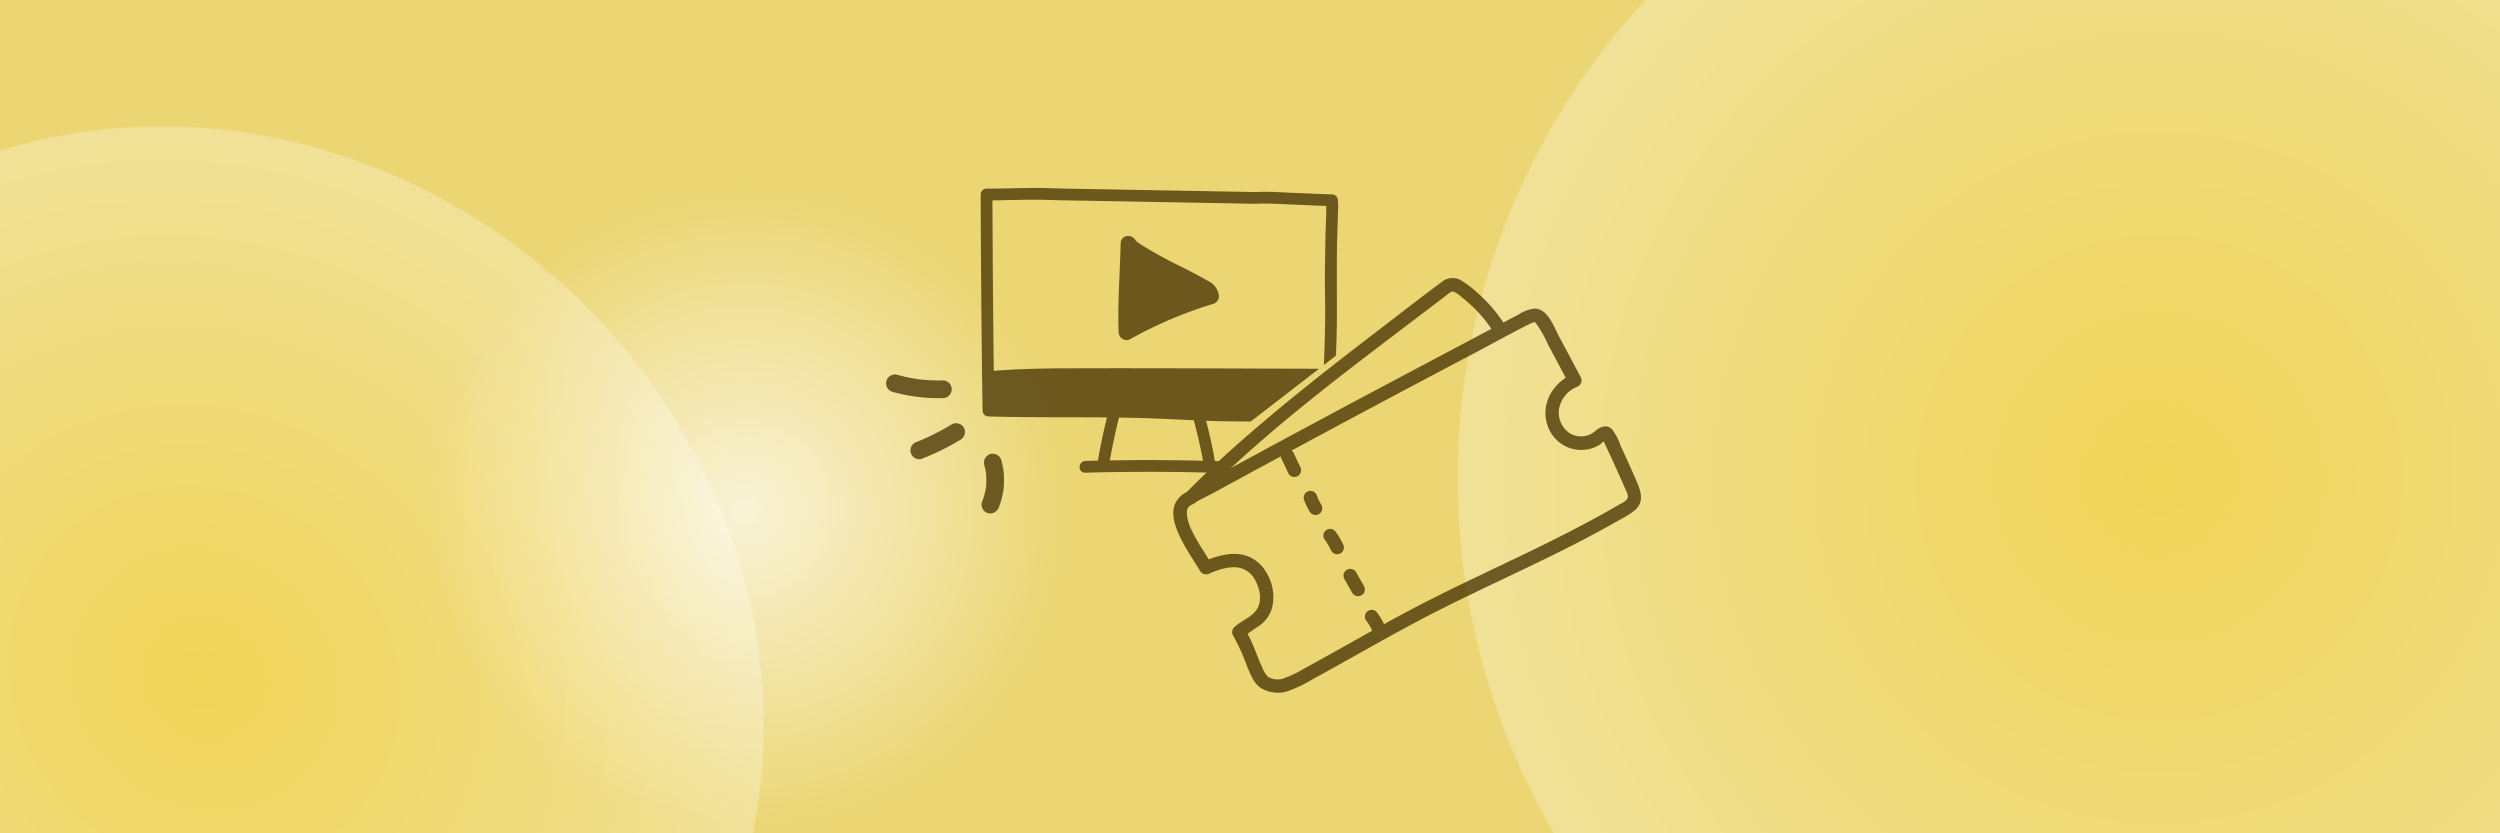 <svg xmlns="http://www.w3.org/2000/svg" xmlns:xlink="http://www.w3.org/1999/xlink" width="480" height="160" viewBox="0 0 480 160">
  <rect x="0" y="0" width="480" height="160" fill="#808080" stroke="none"/>
  <defs>
    <clipPath id="clip-path">
      <rect id="Rectangle_10002" data-name="Rectangle 10002" width="480" height="160" transform="translate(-20512 408)" fill="#e1ce78"/>
    </clipPath>
    <radialGradient id="radial-gradient" cx="0.5" cy="0.5" r="0.5" gradientUnits="objectBoundingBox">
      <stop offset="0" stop-color="#fff"/>
      <stop offset="1" stop-color="#fff" stop-opacity="0"/>
    </radialGradient>
    <radialGradient id="radial-gradient-2" cx="0.5" cy="0.5" r="0.5" gradientUnits="objectBoundingBox">
      <stop offset="0" stop-color="#ffcb05"/>
      <stop offset="1" stop-color="#fff"/>
    </radialGradient>
    <clipPath id="clip-path-2">
      <rect id="Rectangle_10001" data-name="Rectangle 10001" width="27.522" height="22.186" fill="#4a3706"/>
    </clipPath>
  </defs>
  <g id="Groupe_de_masques_30331" data-name="Groupe de masques 30331" transform="translate(20512 -408)" clip-path="url(#clip-path)">
    <g id="Groupe_30430" data-name="Groupe 30430">
      <rect id="Rectangle_9996" data-name="Rectangle 9996" width="480" height="160" transform="translate(-20512 408)" fill="#ebd673"/>
      <circle id="Ellipse_332" data-name="Ellipse 332" cx="61.958" cy="61.958" r="61.958" transform="translate(-20430.656 444.083)" opacity="0.709" fill="url(#radial-gradient)"/>
      <circle id="Ellipse_333" data-name="Ellipse 333" cx="135" cy="135" r="135" transform="translate(-20232.123 364.833)" opacity="0.26" fill="url(#radial-gradient-2)"/>
      <ellipse id="Ellipse_334" data-name="Ellipse 334" cx="111" cy="102.5" rx="111" ry="102.5" transform="translate(-20483.77 388.133) rotate(43)" opacity="0.26" fill="url(#radial-gradient-2)"/>
      <g id="Groupe_30431" data-name="Groupe 30431" transform="translate(-9.577 3.29)">
        <g id="Groupe_30427" data-name="Groupe 30427" transform="translate(-20314.135 440.793)" opacity="0.787">
          <path id="Soustraction_3" data-name="Soustraction 3" d="M46.877,54.753h-.049c-4.83-.162-9.74-.245-14.594-.245-4.031,0-8.121.057-12.154.168h-.035a1,1,0,0,1-1.037-1.059,1.127,1.127,0,0,1,1.109-1.2c.822-.024,1.648-.043,2.447-.062h.006a1.394,1.394,0,0,1,.012-.45c.459-2.566,1.016-5.2,1.658-7.843-2.516-.02-5.057-.024-7.512-.028-5-.007-10.164-.015-15.256-.162a1.147,1.147,0,0,1-1.111-1.15c-.039-2.8-.078-5.8-.119-9.163C.119,22.787.037,11.914,0,1.245A1.147,1.147,0,0,1,1.15.134h.307C3.031.134,4.627.1,6,.067l.467-.01h.02C7.826.029,9.215,0,10.58,0h.273c1.035,0,2.088.036,3.105.068h.027C14.648.09,15.332.111,16,.124,22.521.239,29.045.357,36.289.49L40.43.565,52.871.789C53.42.758,53.99.742,54.615.742c1.26,0,2.541.064,3.779.126l.043,0C59.057.9,59.7.932,60.326.956c.92.035,1.855.075,2.76.115H63.1c1.359.059,2.9.126,4.377.17a1.147,1.147,0,0,1,1.076.845,10.814,10.814,0,0,1,.07,2.1c0,.073-.006.146-.008.219s-.006.141-.006.21c-.02.739-.043,1.5-.066,2.157-.018.482-.033.98-.049,1.473l-.006.165c-.123,3.719-.109,7.5-.1,11.153l0,.1c.006,1.576.014,3.363.008,5.086-.01,2.33-.076,4.661-.174,7.442L65.9,34c.006-.179.012-.358.02-.537s.014-.349.02-.524c.111-3.075.207-6.082.205-9.063,0-.921-.014-1.859-.021-2.766l-.006-.439v-.1c-.021-1.833-.043-3.729-.008-5.6.016-.734.027-1.537.039-2.528l0-.117c.023-1.5.047-3.06.1-4.59.012-.35.025-.7.037-1.053l.008-.179c.023-.689.049-1.4.064-2.1,0-.084,0-.167,0-.251,0-.042,0-.083,0-.125l0-.133c0-.142.006-.288.006-.431-1.107-.039-2.262-.09-3.283-.135-.869-.038-1.855-.082-2.8-.117-.641-.024-1.3-.057-1.887-.087h-.01C57.146,3.063,55.861,3,54.6,3c-.564,0-1.084.012-1.58.038-.062,0-.119.01-.186.01s-.133,0-.2,0L46.6,2.932,34.512,2.712l-1.754-.031L22.5,2.495h-.014c-2.252-.037-4.58-.076-6.883-.123-.639-.013-1.293-.031-1.871-.048-1.1-.031-2.244-.064-3.377-.064l-.543,0c-1.277.01-2.605.039-3.777.064H6.006c-1.227.027-2.5.054-3.744.063,0,1.967.016,3.976.025,5.919Q2.293,9.361,2.3,10.4v.052c.049,8.49.123,16.79.219,24.668,4.932-.4,9.764-.468,13.838-.484,3.375-.013,6.838-.019,10.584-.019,7.852,0,15.84.027,23.564.053h.17c4.43.015,9.447.033,14.295.043L51.861,44.842H51.5c-3.055,0-5.742-.044-8.215-.135.3,1.146.574,2.291.826,3.4.168.749.34,1.538.52,2.413.051.26.09.529.127.758l.006.054c.053.336.107.684.188,1.013.01.013.018.027.027.041l.006.007a.318.318,0,0,0,.029.047l1.857.057a1.084,1.084,0,0,1,1.068,1.163A1.047,1.047,0,0,1,46.877,54.753Zm-14.67-2.5c3.467,0,6.986.043,10.455.128-.006-.03-.008-.06-.012-.09s-.01-.053-.014-.08c-.031-.239-.062-.465-.107-.68-.2-1.015-.369-1.809-.521-2.5-.33-1.488-.7-2.976-1.084-4.423l-1.881-.088-.361-.017c-3.328-.158-6.77-.321-10.17-.379-.67-.015-1.352-.024-1.953-.033-.672,2.69-1.266,5.459-1.764,8.228C27.369,52.271,29.863,52.25,32.207,52.25ZM28,29.225a1.563,1.563,0,0,1-1.514-1.53c-.141-3.767.025-7.595.186-11.3l0-.057,0-.107c.08-1.827.164-3.716.207-5.574a1.383,1.383,0,0,1,1.449-1.425,1.536,1.536,0,0,1,1.4.827c.068.06.139.128.2.193.02.017.035.034.053.051l.035.034a.913.913,0,0,0-.078-.064.557.557,0,0,0,.084.069l0,0h0a.237.237,0,0,1,.031.022l.008.006a.068.068,0,0,0,.018.013l.137.1.016.009c.053.039.109.079.164.116.213.15.426.291.645.435l.049.031a80.72,80.72,0,0,0,7.1,3.887l.059.029c1.771.9,3.605,1.822,5.352,2.834l.014.007.012.007.01,0a.141.141,0,0,0,.018.01.392.392,0,0,0,.063.038A3.591,3.591,0,0,1,45.75,20.84a1.543,1.543,0,0,1-1.131,1.43,79.645,79.645,0,0,0-15.895,6.76A1.448,1.448,0,0,1,28,29.225Z" transform="translate(0 0)" fill="#4a3706" stroke="rgba(0,0,0,0)" stroke-width="1"/>
          <g id="Groupe_30424" data-name="Groupe 30424" transform="translate(36.984 17.293)">
            <path id="Tracé_45702" data-name="Tracé 45702" d="M71.834,2032.488q2.07,3.893,4.142,7.784l.775-1.9c-4.27,1.778-6.686,6.6-4.449,10.914a6.792,6.792,0,0,0,8.279,3.276,6.483,6.483,0,0,0,1.368-.676c.378-.253.859-.866,1.293-.93h-.689c-.293-.067-.11-.188-.066.053a3.361,3.361,0,0,0,.29.607q.289.606.575,1.214.569,1.215,1.126,2.435,1.113,2.442,2.186,4.9c.24.548.825,1.491.528,2.1-.285.581-1.155.927-1.683,1.235q-2.254,1.315-4.548,2.562c-6.092,3.32-12.35,6.319-18.611,9.3-6.343,3.023-12.68,6.043-18.864,9.383s-12.259,6.865-18.432,10.219a21.948,21.948,0,0,1-4.008,1.9,3.6,3.6,0,0,1-2.937-.414,5.833,5.833,0,0,1-1.054-1.8c-.366-.752-.676-1.528-.983-2.306a30.175,30.175,0,0,0-2.356-5.068q-.1.785-.2,1.57a29.841,29.841,0,0,1,2.946-2.1,6.618,6.618,0,0,0,2.415-3.154,8.887,8.887,0,0,0-.987-7.073,6.942,6.942,0,0,0-4.526-3.442c-2.625-.543-5.344.336-7.739,1.362l1.774.465c-.91-1.53-1.931-2.988-2.807-4.539-.909-1.608-2.008-3.578-1.978-5.414a1.388,1.388,0,0,1,.629-1.3c1.481-1.008,3.213-1.766,4.786-2.625q5.029-2.748,10.07-5.472,19.862-10.74,39.841-21.259c3.457-1.829,6.885-3.731,10.38-5.485.155-.078.452-.221.54-.256s.539-.172.46-.148c-.158.047.089.014.11,0,.112-.057-.2-.026.021.016-.23-.045-.068-.055-.013.01-.165-.2.119.112.126.12a19.486,19.486,0,0,1,2.272,3.931c.784,1.474,3.023.165,2.239-1.309-.973-1.829-2.2-5.465-4.81-5.359a7.4,7.4,0,0,0-3,1.141q-2.422,1.285-4.847,2.564-10.711,5.662-21.409,11.346-10.721,5.7-21.412,11.468-5.344,2.884-10.675,5.792-2.628,1.434-5.252,2.874a4.551,4.551,0,0,0-2.391,2.431c-.831,2.3.382,4.98,1.413,7.012,1.02,2.007,2.32,3.835,3.468,5.765a1.337,1.337,0,0,0,1.774.465c1.705-.73,3.86-1.467,5.74-1.1a4.458,4.458,0,0,1,3.078,2.434c.841,1.568,1.314,3.693.417,5.332-.922,1.685-3.138,2.372-4.487,3.667a1.315,1.315,0,0,0-.2,1.571,40.8,40.8,0,0,1,2.712,5.971c.688,1.632,1.4,3.632,3.135,4.383a6.383,6.383,0,0,0,4.411.422,27.648,27.648,0,0,0,5.066-2.4c8.3-4.528,16.449-9.353,24.907-13.591,8.3-4.162,16.79-7.953,25.064-12.179q3.058-1.564,6.072-3.21,1.5-.824,2.987-1.677a17.649,17.649,0,0,0,2.771-1.754c2.007-1.725,1.059-3.97.166-6-.943-2.149-1.9-4.291-2.893-6.419a10.368,10.368,0,0,0-1.675-3.184c-.965-.913-2.19-.471-3.073.283a4.2,4.2,0,0,1-4.882.6,4.779,4.779,0,0,1-2.188-4.732,5.652,5.652,0,0,1,3.383-4.227,1.323,1.323,0,0,0,.774-1.905q-2.07-3.891-4.142-7.784c-.784-1.473-3.023-.165-2.239,1.309" transform="translate(-0.001 -2019.936)" fill="#4a3706"/>
            <path id="Tracé_45703" data-name="Tracé 45703" d="M57.379,2113.582a11.426,11.426,0,0,0-.792-1.973,11.283,11.283,0,0,0-1.164-1.773,1.292,1.292,0,0,0-.917-.38,1.3,1.3,0,0,0-1.3,1.3c.016.115.031.23.046.345a1.3,1.3,0,0,0,.334.572l.033.043-.2-.262a9.707,9.707,0,0,1,1.219,2.091l-.131-.31a10.025,10.025,0,0,1,.37,1.038,1.346,1.346,0,0,0,.6.775,1.3,1.3,0,0,0,1.9-1.464" transform="translate(-16.417 -2045.743)" fill="#4a3706"/>
            <path id="Tracé_45704" data-name="Tracé 45704" d="M51.194,2101.379l-1.512-2.653a1.3,1.3,0,0,0-1.774-.464,1.31,1.31,0,0,0-.6.774,1.364,1.364,0,0,0,.131,1l1.512,2.652a1.3,1.3,0,0,0,1.774.465,1.309,1.309,0,0,0,.6-.775,1.367,1.367,0,0,0-.13-1" transform="translate(-14.585 -2042.235)" fill="#4a3706"/>
            <path id="Tracé_45705" data-name="Tracé 45705" d="M45.445,2089.9a13.013,13.013,0,0,0-1.345-2.281,1.447,1.447,0,0,0-.775-.6,1.323,1.323,0,0,0-1,.131,1.306,1.306,0,0,0-.6.774,1.265,1.265,0,0,0,.131,1,13.022,13.022,0,0,1,1.345,2.281,1.3,1.3,0,0,0,.775.6,1.323,1.323,0,0,0,1-.131,1.306,1.306,0,0,0,.6-.774c.015-.115.031-.23.046-.345a1.286,1.286,0,0,0-.177-.654" transform="translate(-12.864 -2038.806)" fill="#4a3706"/>
            <path id="Tracé_45706" data-name="Tracé 45706" d="M39.607,2079.094a10.1,10.1,0,0,1-.735-1.414l.131.31q-.129-.308-.238-.624a1.382,1.382,0,0,0-.6-.775,1.3,1.3,0,0,0-1.774.466,1.3,1.3,0,0,0-.131,1,11.53,11.53,0,0,0,1.1,2.347,1.357,1.357,0,0,0,.775.6,1.321,1.321,0,0,0,1-.131,1.3,1.3,0,0,0,.6-.774,1.326,1.326,0,0,0-.131-1" transform="translate(-11.174 -2035.547)" fill="#4a3706"/>
            <path id="Tracé_45707" data-name="Tracé 45707" d="M33.582,2068.241l-1.3-2.751a1.305,1.305,0,0,0-.775-.6,1.328,1.328,0,0,0-1,.131,1.308,1.308,0,0,0-.6.775c-.015.115-.031.229-.046.344a1.284,1.284,0,0,0,.177.654l1.3,2.751a1.305,1.305,0,0,0,.775.6,1.322,1.322,0,0,0,1-.131,1.307,1.307,0,0,0,.6-.775c.015-.115.031-.229.046-.345a1.287,1.287,0,0,0-.177-.654" transform="translate(-9.215 -2031.98)" fill="#4a3706"/>
            <path id="Tracé_45708" data-name="Tracé 45708" d="M5.209,2060.391c13.683-13.964,29.595-25.64,45.115-37.445q1.536-1.168,3.069-2.339c.4-.3.846-.8,1.364-.669a5.819,5.819,0,0,1,1.619,1.124,26,26,0,0,1,5.594,5.965c.933,1.372,3.18.077,2.239-1.308a28.856,28.856,0,0,0-5.088-5.744,18.721,18.721,0,0,0-3.055-2.275,3.247,3.247,0,0,0-3.656.422c-3.979,2.934-7.878,5.986-11.8,8.988-8.429,6.445-16.81,12.97-24.84,19.911-4.27,3.692-8.439,7.5-12.391,11.537-1.169,1.193.663,3.028,1.834,1.833" transform="translate(-0.925 -2017.311)" fill="#4a3706"/>
          </g>
        </g>
        <g id="Groupe_30429" data-name="Groupe 30429" transform="translate(-20311.029 503.719) rotate(-164)" opacity="0.787">
          <g id="Groupe_30428" data-name="Groupe 30428" transform="translate(0 0)" clip-path="url(#clip-path-2)">
            <path id="Tracé_45717" data-name="Tracé 45717" d="M.073,1.7a14.086,14.086,0,0,0,2.019,8.748,1.726,1.726,0,0,0,2.327.61,1.727,1.727,0,0,0,.609-2.326c-.189-.307-.366-.62-.529-.942q-.091-.181-.177-.365c-.037-.082-.074-.164-.111-.247q.124.3.015.033a14.19,14.19,0,0,1-.58-1.869,7.467,7.467,0,0,1-.184-1c.037.446,0-.016,0-.084q-.027-.269-.042-.539A12.56,12.56,0,0,1,3.473,1.7,1.7,1.7,0,0,0,1.773,0a1.748,1.748,0,0,0-1.7,1.7" transform="translate(0 0)" fill="#4a3706"/>
            <path id="Tracé_45718" data-name="Tracé 45718" d="M2.892,8.233Q4.212,6.8,5.652,5.475,6.361,4.823,7.1,4.2q.369-.31.743-.611.188-.151.377-.3l.168-.131c.3-.236-.308.237-.005,0A1.867,1.867,0,0,0,9.162,2.15,1.736,1.736,0,0,0,8.991.839,1.717,1.717,0,0,0,7.974.059,1.64,1.64,0,0,0,6.665.23a47.962,47.962,0,0,0-6.178,5.6,1.73,1.73,0,0,0,0,2.4,1.726,1.726,0,0,0,2.4,0" transform="translate(10.25 6.253)" fill="#4a3706"/>
            <path id="Tracé_45719" data-name="Tracé 45719" d="M2.163,4.784A31.35,31.35,0,0,1,6.611,3.728c.2-.032.4-.063.6-.09-.294.041.185-.022.233-.027Q8,3.546,8.56,3.5c.774-.063,1.552-.094,2.329-.1a1.72,1.72,0,0,0,1.7-1.7,1.728,1.728,0,0,0-1.7-1.7,32.977,32.977,0,0,0-9.63,1.505A1.727,1.727,0,0,0,.072,3.6,1.725,1.725,0,0,0,2.163,4.784" transform="translate(14.931 17.331)" fill="#4a3706"/>
          </g>
        </g>
      </g>
    </g>
  </g>
</svg>
